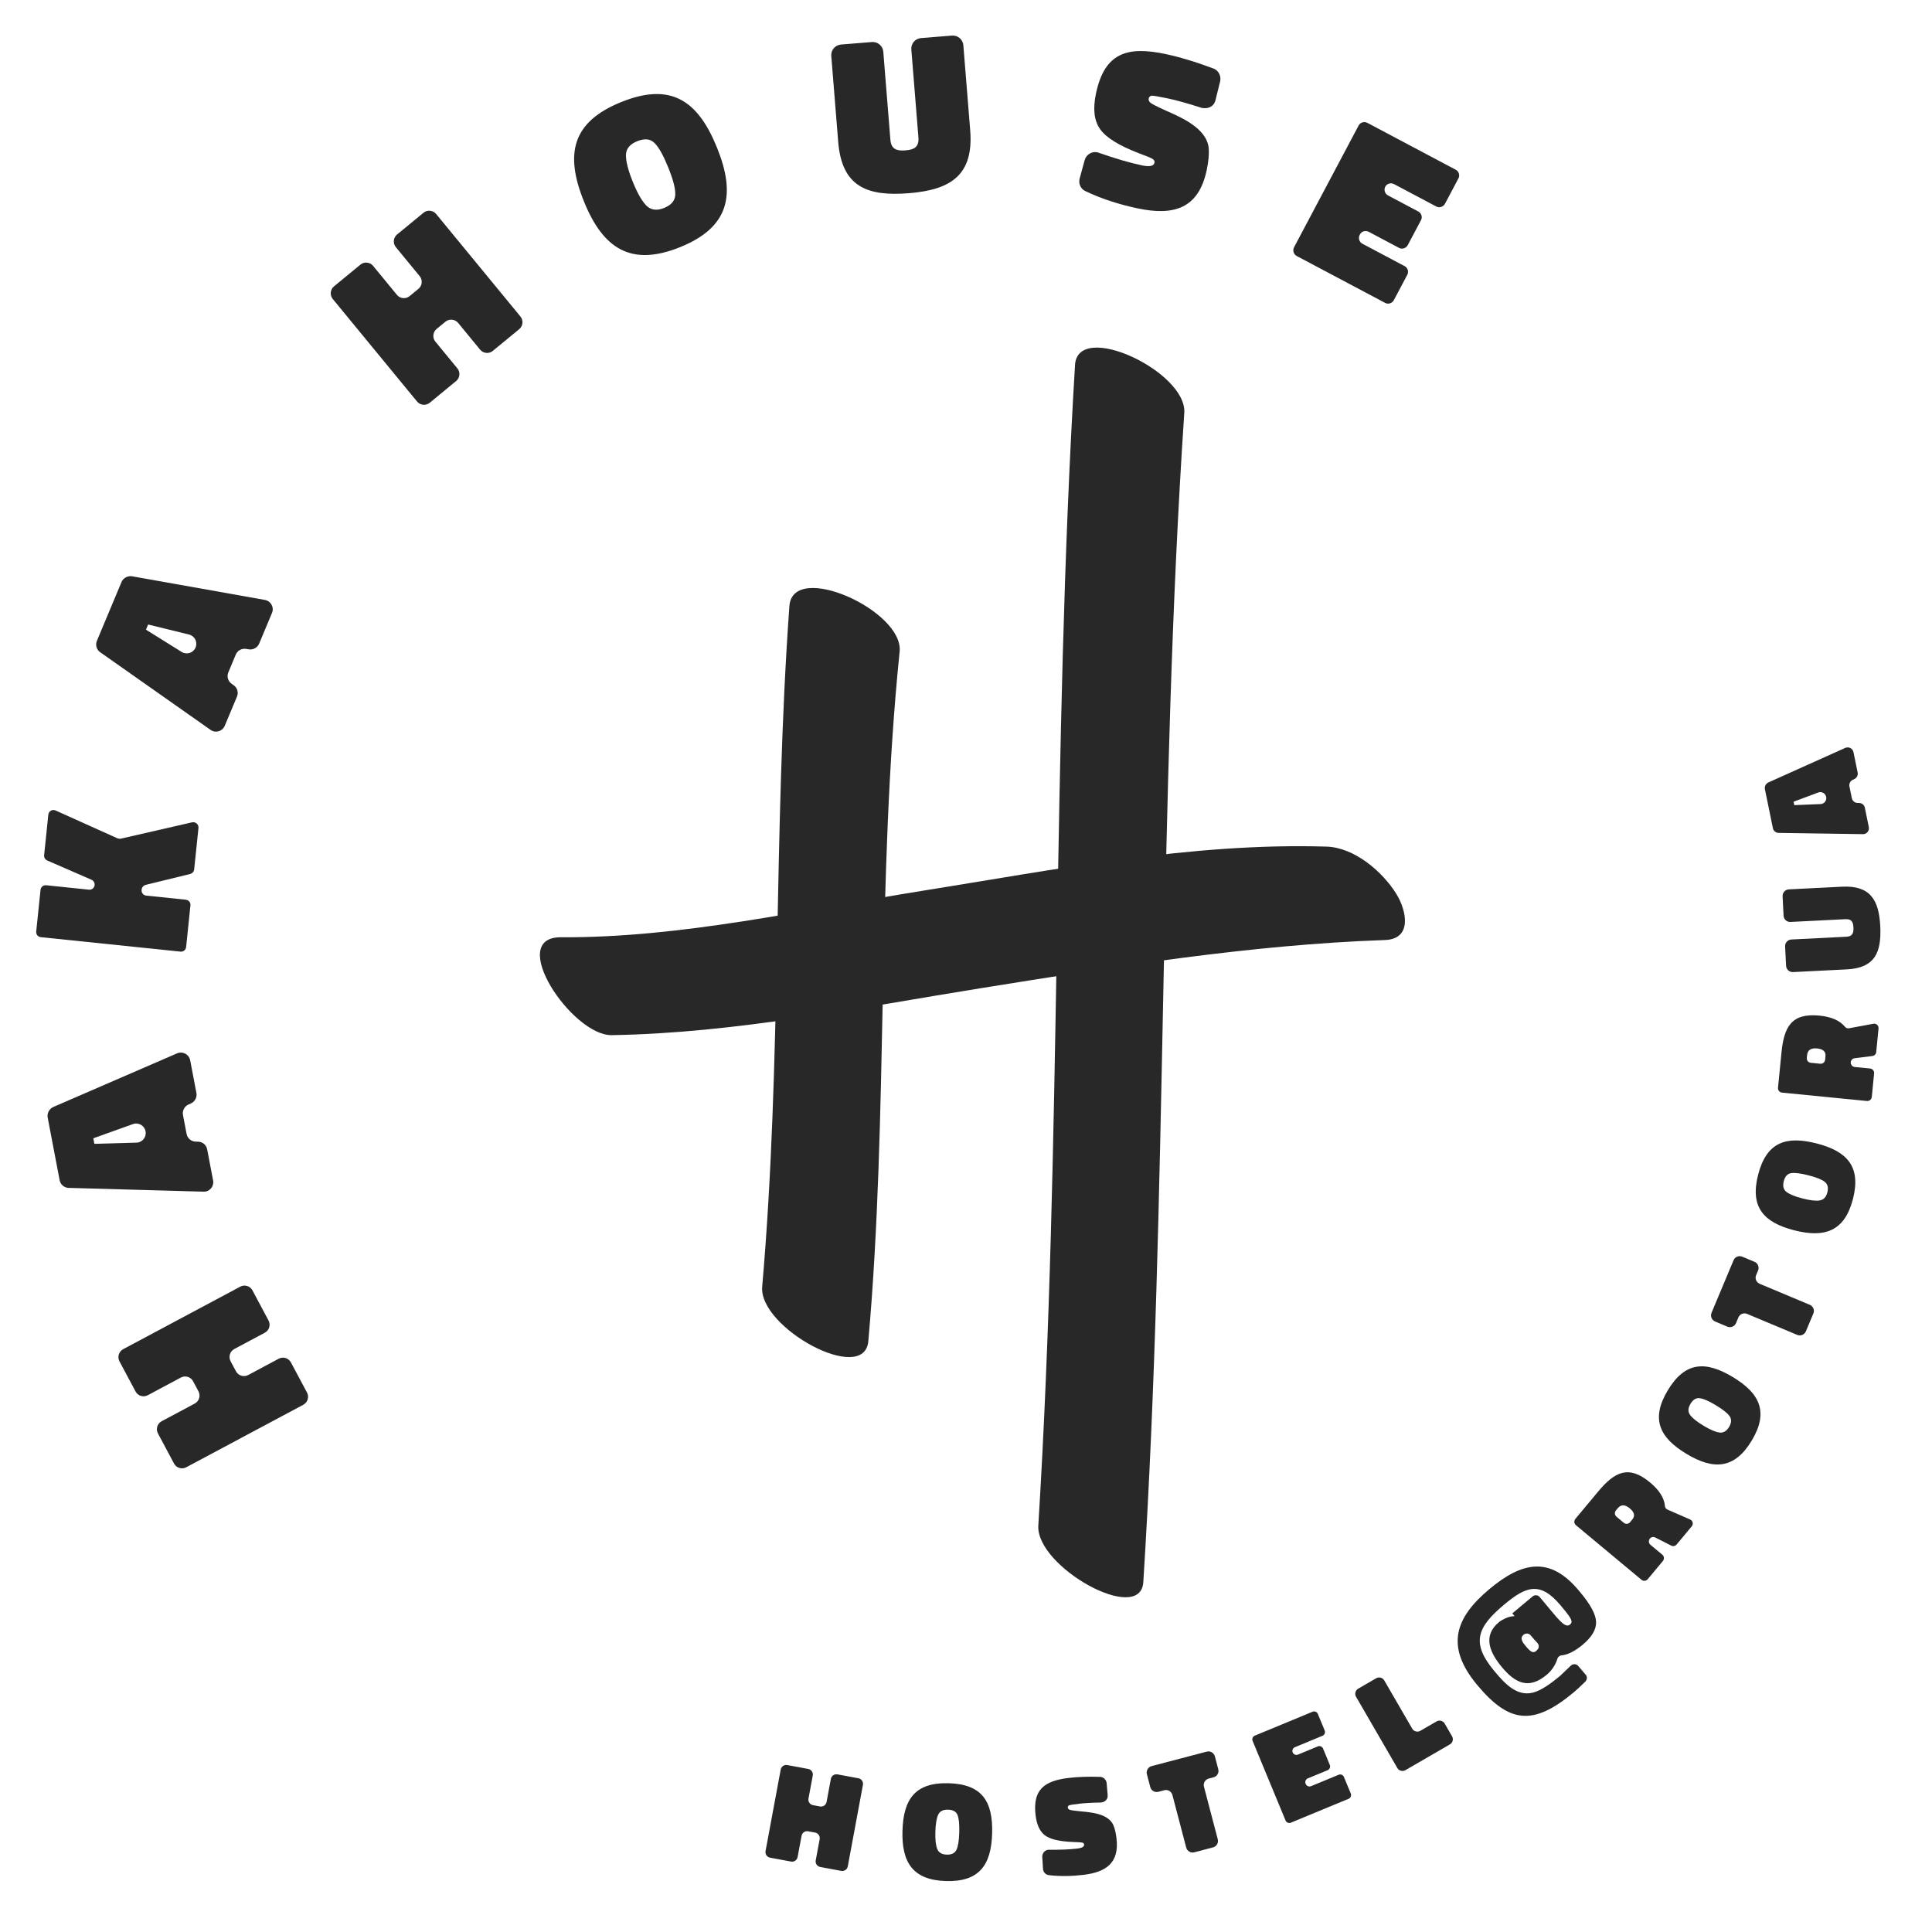 <svg xmlns="http://www.w3.org/2000/svg" id="a" data-name="Layer 1" width="107.741mm" height="107.735mm" viewBox="0 0 305.407 305.391"><g><path d="m37.035,213.251c-.689.369-.953,1.235-.584,1.926l.854,1.6c.368.69,1.234.953,1.925.585l4.831-2.58c.69-.369,1.557-.105,1.925.585l2.547,4.769c.369.689.105,1.556-.585,1.925l-18.509,9.885c-.69.368-1.557.105-1.926-.585l-2.546-4.769c-.369-.69-.105-1.557.584-1.925l5.239-2.798c.69-.369.953-1.235.585-1.925l-.854-1.601c-.368-.69-1.235-.953-1.925-.585l-5.239,2.799c-.69.368-1.557.105-1.925-.585l-2.547-4.769c-.369-.69-.105-1.557.585-1.925l18.509-9.886c.69-.368,1.557-.105,1.926.585l2.546,4.769c.369.69.105,1.557-.584,1.925l-4.832,2.58Z" fill="#282828"></path><path d="m10.854,187.78c-.69-.013-1.293-.514-1.427-1.212l-1.887-9.885c-.133-.698.242-1.386.873-1.687l19.559-8.477c.903-.39,1.909.143,2.09,1.086l.986,5.169c.127.663-.214,1.344-.844,1.646l-.435.191c-.63.301-.971.981-.844,1.646l.566,2.969c.141.733.742,1.233,1.468,1.24l.328.01c.725.006,1.327.507,1.46,1.205l.94,4.925c.181.943-.56,1.809-1.508,1.772l-21.327-.599Zm4.063-6.966l6.662-.186c.935-.034,1.604-.886,1.431-1.794-.173-.908-1.109-1.453-1.991-1.141l-6.269,2.247.167.873Z" fill="#282828"></path><path d="m29.374,142.225c.46.048.777.438.729.897l-.681,6.579c-.048.46-.438.777-.898.729l-22.07-2.285c-.46-.048-.777-.438-.729-.897l.682-6.579c.047-.46.438-.777.897-.729l6.756.699c.46.048.85-.269.897-.729.037-.354-.178-.698-.485-.837l-7.013-3.05c-.308-.14-.522-.483-.485-.837l.663-6.402c.059-.565.629-.899,1.142-.668l9.803,4.411c.138.05.351.072.495.052l11.278-2.586c.55-.122,1.075.325,1.017.892l-.678,6.543c-.037.354-.278.615-.611.724l-7.079,1.733c-.333.108-.574.37-.611.724l-.007.07c-.048.46.27.851.729.897l6.26.648Z" fill="#282828"></path><path d="m15.836,103.104c-.568-.393-.794-1.143-.52-1.799l3.887-9.284c.274-.656.968-1.021,1.659-.925l20.991,3.736c.968.174,1.514,1.174,1.143,2.06l-2.032,4.855c-.261.623-.921,1.002-1.613.905l-.468-.08c-.691-.097-1.352.282-1.612.905l-1.168,2.789c-.288.688-.062,1.438.539,1.845l.268.189c.602.405.827,1.155.553,1.812l-1.937,4.626c-.371.886-1.466,1.198-2.236.645l-17.453-12.279Zm7.236-3.564l5.657,3.525c.799.488,1.827.147,2.185-.705s-.123-1.825-1.03-2.051l-6.468-1.589-.344.819Z" fill="#282828"></path><path d="m72.42,51.045c-.497-.604-1.397-.692-2.002-.195l-1.4,1.151c-.604.497-.692,1.398-.195,2.002l3.478,4.23c.497.604.409,1.505-.195,2.002l-4.175,3.433c-.604.496-1.506.408-2.002-.195l-13.324-16.205c-.497-.604-.409-1.505.195-2.002l4.175-3.433c.604-.497,1.505-.409,2.002.195l3.771,4.587c.497.604,1.397.691,2.002.195l1.4-1.152c.604-.496.692-1.397.195-2.002l-3.771-4.587c-.496-.604-.408-1.505.195-2.002l4.175-3.433c.604-.496,1.506-.408,2.002.195l13.324,16.205c.497.604.409,1.505-.195,2.002l-4.175,3.433c-.604.497-1.505.409-2.002-.195l-3.478-4.229Z" fill="#282828"></path><path d="m107.502,39.07c-7.782,3.144-12.19.207-15.201-7.245s-1.919-12.534,5.896-15.691c7.848-3.171,12.131-.26,15.154,7.226,2.997,7.419,1.932,12.567-5.85,15.711Zm-5.286-6.533c.695.678,1.627.8,2.781.334,1.121-.453,1.72-1.155,1.749-2.126.03-.971-.352-2.39-1.124-4.302-.759-1.88-1.47-3.165-2.166-3.843-.649-.658-1.567-.747-2.722-.281s-1.753,1.168-1.782,2.14c-.029.971.318,2.402,1.078,4.282.759,1.879,1.49,3.118,2.186,3.796Z" fill="#282828"></path><path d="m137.83,6.646c.922-.074,1.726.61,1.8,1.532l1.119,13.895c.122,1.524,1.002,1.811,2.384,1.699,1.383-.111,2.169-.531,2.047-2.056l-1.119-13.895c-.074-.922.61-1.727,1.532-1.801l4.892-.394c.922-.074,1.726.61,1.8,1.532l1.082,13.434c.57,7.09-3.06,9.415-9.688,9.949-6.593.53-10.604-1.002-11.179-8.126l-1.093-13.576c-.074-.922.61-1.726,1.567-1.803l4.856-.392Z" fill="#282828"></path><path d="m192.141,15.84c-.255,1.036-1.207,1.417-2.182,1.211-2.314-.742-4.066-1.221-5.284-1.479-1.496-.315-2.373-.464-2.631-.445-.266.053-.407.205-.458.448-.052.243.043.481.292.68.249.197,1.067.625,2.463,1.246,2.492,1.107,6.456,2.815,6.736,5.963.067.887-.028,2.029-.322,3.421-1.291,6.123-5.236,7.253-10.907,6.057-2.783-.587-5.682-1.489-8.256-2.723-.764-.343-1.131-1.184-.928-1.977l.806-2.955c.253-.854,1.13-1.396,2-1.213,2.876,1.007,5.171,1.672,7.05,2.068,1.217.257,1.867.104,1.978-.419.051-.243-.051-.446-.308-.609-.256-.163-.992-.464-2.173-.895-3.126-1.204-5.184-2.475-6.104-3.795-.955-1.328-1.18-3.192-.658-5.662,1.351-6.401,4.926-7.501,10.944-6.231,2.191.463,4.757,1.222,7.618,2.298l.035.008c.771.308,1.208,1.163,1.032,1.998l-.743,3.005Z" fill="#282828"></path><path d="m214.781,19.822c.25-.472.875-.663,1.378-.396l13.981,7.415c.471.25.662.875.413,1.346l-2.133,4.021c-.267.503-.892.694-1.363.444l-6.692-3.549c-.502-.267-1.127-.074-1.377.396-.267.503-.075,1.128.428,1.395l4.807,2.549c.472.25.663.875.413,1.347l-2.1,3.959c-.267.502-.892.694-1.362.444l-4.808-2.55c-.502-.267-1.127-.074-1.377.396l-.051.095c-.267.503-.074,1.128.429,1.395l6.691,3.549c.472.25.663.875.413,1.347l-2.133,4.021c-.267.502-.892.694-1.362.444l-13.981-7.415c-.503-.267-.694-.892-.428-1.395l10.214-19.259Z" fill="#282828"></path></g><g><path d="m129.572,290.729c.089-.48-.231-.946-.712-1.036l-1.114-.207c-.48-.089-.947.231-1.036.712l-.626,3.365c-.089.48-.555.801-1.036.711l-3.321-.616c-.48-.09-.801-.556-.711-1.037l2.395-12.892c.089-.48.556-.801,1.036-.712l3.321.617c.48.09.801.556.712,1.036l-.678,3.649c-.09.48.23.947.711,1.036l1.114.207c.481.09.947-.23,1.037-.711l.678-3.649c.089-.48.556-.801,1.036-.712l3.321.617c.48.089.801.556.712,1.036l-2.395,12.892c-.09.481-.556.802-1.037.712l-3.321-.617c-.48-.089-.801-.556-.711-1.036l.625-3.365Z" fill="#282828"></path><path d="m149.547,297.355c-5.243-.151-7.03-2.938-6.885-7.959.145-5.021,2.044-7.657,7.309-7.505,5.288.152,7.01,2.893,6.864,7.936-.144,4.999-2.045,7.679-7.288,7.528Zm-1.388-5.065c.229.562.731.866,1.509.889.755.021,1.273-.23,1.534-.779.261-.548.397-1.456.435-2.744.037-1.267-.048-2.181-.276-2.743-.207-.539-.71-.821-1.487-.843-.777-.022-1.297.229-1.557.777-.261.549-.42,1.455-.457,2.722-.036,1.267.071,2.159.3,2.722Z" fill="#282828"></path><path d="m175.097,283.786c.057.665-.431,1.081-1.049,1.155-1.519.024-2.651.093-3.424.186-.949.113-1.498.201-1.646.265-.147.084-.2.202-.182.357.019.154.123.275.31.343.188.067.758.156,1.708.243,1.697.155,4.386.371,5.184,2.178.218.511.391,1.206.496,2.089.465,3.884-1.643,5.344-5.239,5.774-1.766.211-3.662.259-5.434.046-.521-.05-.906-.474-.945-.983l-.116-1.911c-.022-.557.389-1.054.939-1.119,1.905.018,3.396-.049,4.588-.191.772-.092,1.126-.313,1.087-.645-.019-.154-.12-.254-.305-.299s-.681-.075-1.466-.094c-2.092-.085-3.564-.424-4.374-1.021-.832-.595-1.34-1.652-1.527-3.219-.485-4.061,1.41-5.429,5.228-5.885,1.39-.167,3.061-.232,4.97-.17l.022-.003c.518.028.948.446,1.012.976l.164,1.928Z" fill="#282828"></path><path d="m181.301,280.482c-.152-.581.181-1.151.761-1.304l8.708-2.286c.559-.146,1.129.186,1.281.767l.53,2.021c.147.56-.186,1.129-.745,1.276l-.773.203c-.56.146-.892.717-.739,1.297l2.179,8.299c.147.56-.186,1.13-.745,1.276l-2.967.779c-.559.146-1.129-.187-1.275-.745l-2.18-8.299c-.152-.581-.723-.914-1.281-.767l-.925.242c-.58.152-1.15-.181-1.297-.739l-.531-2.021Z" fill="#282828"></path><path d="m198.006,275.187c-.128-.309.028-.686.357-.822l9.14-3.782c.308-.127.686.029.812.338l1.088,2.629c.136.328-.021.706-.328.833l-4.375,1.811c-.328.136-.485.514-.357.821.136.329.514.485.842.35l3.143-1.301c.308-.127.686.029.813.337l1.07,2.588c.136.329-.021.706-.328.834l-3.143,1.3c-.329.137-.485.514-.357.822l.025.062c.136.328.514.485.842.349l4.375-1.81c.308-.128.686.028.812.337l1.088,2.629c.136.328-.021.706-.328.833l-9.14,3.782c-.329.137-.706-.021-.842-.349l-5.21-12.59Z" fill="#282828"></path><path d="m222.162,279.826c-.441.256-1.019.103-1.274-.34l-6.528-11.267c-.256-.441-.102-1.019.34-1.275l2.846-1.648c.442-.256,1.02-.103,1.275.34l4.422,7.633c.257.442.833.596,1.275.34l2.576-1.493c.442-.256,1.02-.103,1.275.34l1.17,2.019c.256.442.103,1.02-.34,1.275l-7.037,4.077Z" fill="#282828"></path><path d="m249.795,251.693c1.639,1.962,2.478,3.521,2.513,4.707.036,1.188-.672,2.386-2.121,3.598-1.212,1.012-2.318,1.56-3.291,1.678-.174,0-.339.08-.458.18-.12.1-.208.202-.236.342-.329,1.028-.911,1.891-1.713,2.561-2.78,2.323-4.919,1.358-7.057-1.2-1.867-2.235-3.143-4.906-.499-7.115.478-.399,1.485-.893,2.119-.931l.367-.046-.356-.427,3.208-2.679c.341-.285.842-.24,1.127.101l2.223,2.661c.756.904,1.306,1.459,1.65,1.663.359.222.658.232.914.02.256-.214.312-.493.152-.823-.143-.344-.607-.97-1.392-1.908l-.256-.307c-3.307-3.958-5.597-2.885-8.923-.105-4.266,3.562-5.261,6.046-1.57,10.464,1.711,2.047,3.788,4.396,6.667,3.265.965-.371,2.222-1.189,3.74-2.458l1.726-1.645c.344-.315.845-.271,1.133.039l1.199,1.401c.274.293.246.779-.032,1.07-.779.767-1.398,1.343-1.843,1.713-6.465,5.401-10.251,4.856-15.268-1.148-5.088-6.09-3.514-10.62,1.928-15.166,5.084-4.247,9.503-5.303,14.105.207l.243.29Zm-7.662,9.413c.242.116.467.073.688-.111.086-.071.174-.174.262-.276.247-.294.207-.724-.066-1.017s-.576-.619-.918-1.029l-.143-.17c-.271-.324-.771-.369-1.113-.084-.682.569-.083,1.286.344,1.798.414.495.719.79.946.89Z" fill="#282828"></path><path d="m260.912,244.21l1.861,1.55c.308.256.348.694.091,1.002l-2.389,2.868c-.256.308-.694.348-1.002.092l-10.347-8.618c-.308-.256-.348-.694-.092-1.002l3.556-4.269c2.616-3.142,4.827-4.337,8.259-1.479,1.435,1.194,2.226,2.432,2.343,3.715.006.236.168.458.398.563l3.582,1.566c.427.183.556.723.257,1.081l-2.403,2.886c-.199.239-.555.319-.854.157l-2.498-1.271c-.299-.162-.655-.082-.854.157-.257.307-.217.745.091,1.001Zm-2.875-4.014c.47-.563.321-1.149-.412-1.761-.752-.626-1.384-.632-1.909,0l-.271.324c-.256.308-.216.746.091,1.002l1.145.953c.308.256.745.216,1.001-.092l.355-.427Z" fill="#282828"></path><path d="m276.908,227.73c-2.704,4.494-6.009,4.684-10.312,2.095-4.304-2.59-5.669-5.538-2.952-10.052,2.727-4.532,5.959-4.688,10.282-2.087,4.284,2.578,5.688,5.55,2.982,10.044Zm-5.094-1.276c.602.077,1.113-.212,1.514-.878.39-.647.425-1.224.075-1.719-.351-.496-1.074-1.062-2.179-1.726-1.085-.653-1.923-1.028-2.525-1.105-.571-.084-1.063.216-1.465.883-.4.666-.436,1.242-.086,1.737.35.496,1.062,1.08,2.147,1.733,1.086.653,1.916.997,2.519,1.074Z" fill="#282828"></path><path d="m271.133,208.907c-.554-.232-.804-.843-.571-1.396l3.479-8.299c.223-.533.834-.783,1.387-.551l1.927.807c.532.224.782.835.56,1.367l-.31.738c-.224.532.026,1.144.58,1.375l7.91,3.316c.532.223.782.834.56,1.366l-1.186,2.828c-.224.533-.835.783-1.367.56l-7.91-3.315c-.554-.232-1.164.018-1.388.551l-.369.881c-.232.553-.843.803-1.376.58l-1.926-.808Z" fill="#282828"></path><path d="m292.913,189.524c-1.304,5.081-4.416,6.21-9.281,4.962-4.866-1.248-7.019-3.683-5.709-8.785,1.314-5.124,4.367-6.199,9.254-4.945,4.845,1.242,7.04,3.688,5.736,8.769Zm-5.247.237c.6-.099,1.006-.522,1.199-1.275.188-.732.057-1.294-.421-1.669s-1.332-.709-2.581-1.029c-1.228-.314-2.138-.434-2.736-.335-.572.083-.958.512-1.151,1.266-.193.753-.062,1.314.416,1.689s1.327.73,2.554,1.046c1.228.314,2.122.406,2.721.308Z" fill="#282828"></path><path d="m293.205,168.671l2.411.237c.398.04.678.38.639.778l-.366,3.717c-.04.398-.38.678-.778.639l-13.408-1.322c-.397-.04-.677-.38-.638-.778l.545-5.531c.402-4.071,1.561-6.303,6.008-5.864,1.858.184,3.208.764,4.026,1.76.137.192.396.285.646.243l3.846-.716c.455-.089.865.286.819.751l-.368,3.739c-.031.31-.28.575-.619.609l-2.782.351c-.339.034-.588.3-.619.609-.039.398.24.739.639.778Zm-4.635-1.708c.072-.73-.38-1.133-1.331-1.227-.974-.096-1.5.255-1.58,1.073l-.042.42c-.039.398.24.739.639.778l1.482.146c.397.039.738-.24.777-.639l.055-.553Z" fill="#282828"></path><path d="m282.188,149.611c-.028-.577.414-1.066.991-1.096l8.703-.437c.955-.048,1.15-.592,1.106-1.458-.043-.866-.291-1.365-1.246-1.317l-8.702.437c-.577.029-1.067-.414-1.097-.991l-.153-3.063c-.029-.577.414-1.067.991-1.096l8.414-.423c4.44-.223,5.825,2.09,6.033,6.241.208,4.13-.825,6.607-5.288,6.831l-8.503.427c-.577.029-1.067-.414-1.097-1.013l-.153-3.042Z" fill="#282828"></path><path d="m281.156,131.664c-.432-.003-.812-.311-.9-.746l-1.262-6.162c-.089-.436.141-.868.532-1.062l12.153-5.459c.562-.251,1.195.073,1.315.661l.659,3.223c.085.414-.122.842-.514,1.035l-.27.123c-.392.193-.599.622-.515,1.035l.379,1.852c.094.457.475.765.928.763l.205.004c.453-.002.833.306.923.741l.628,3.07c.12.588-.335,1.135-.928,1.119l-13.335-.197Zm2.482-4.388l4.162-.171c.584-.028.996-.566.88-1.133-.115-.566-.706-.899-1.254-.696l-3.899,1.456.111.544Z" fill="#282828"></path></g><g><path d="m124.787,95.802c-2.59,35.847-1.183,71.788-4.301,107.598-.566,6.496,16.158,15.602,16.778,8.605,3.215-36.294,1.249-72.745,4.948-108.997.663-6.493-16.905-14.4-17.425-7.205h0Z" fill="#282828"></path><path d="m169.937,57.705c-3.694,61.089-2.035,122.355-5.802,183.443-.403,6.543,16.168,15.771,16.598,8.946,3.877-61.553,2.353-123.286,6.477-184.83.436-6.502-16.843-14.678-17.274-7.56h0Z" fill="#282828"></path><path d="m209.689,133.831c-21.283-.648-42.932,3.644-63.866,6.983-18.736,2.989-38.087,7.457-57.141,7.346-8.737-.051,1.759,15.575,8.014,15.474,19.583-.319,39.208-4.358,58.486-7.443,21.119-3.379,42.348-6.842,63.759-7.594,4.325-.152,3.441-4.607,1.806-7.26-2.192-3.557-6.646-7.372-11.058-7.507h0Z" fill="#282828"></path></g></svg>